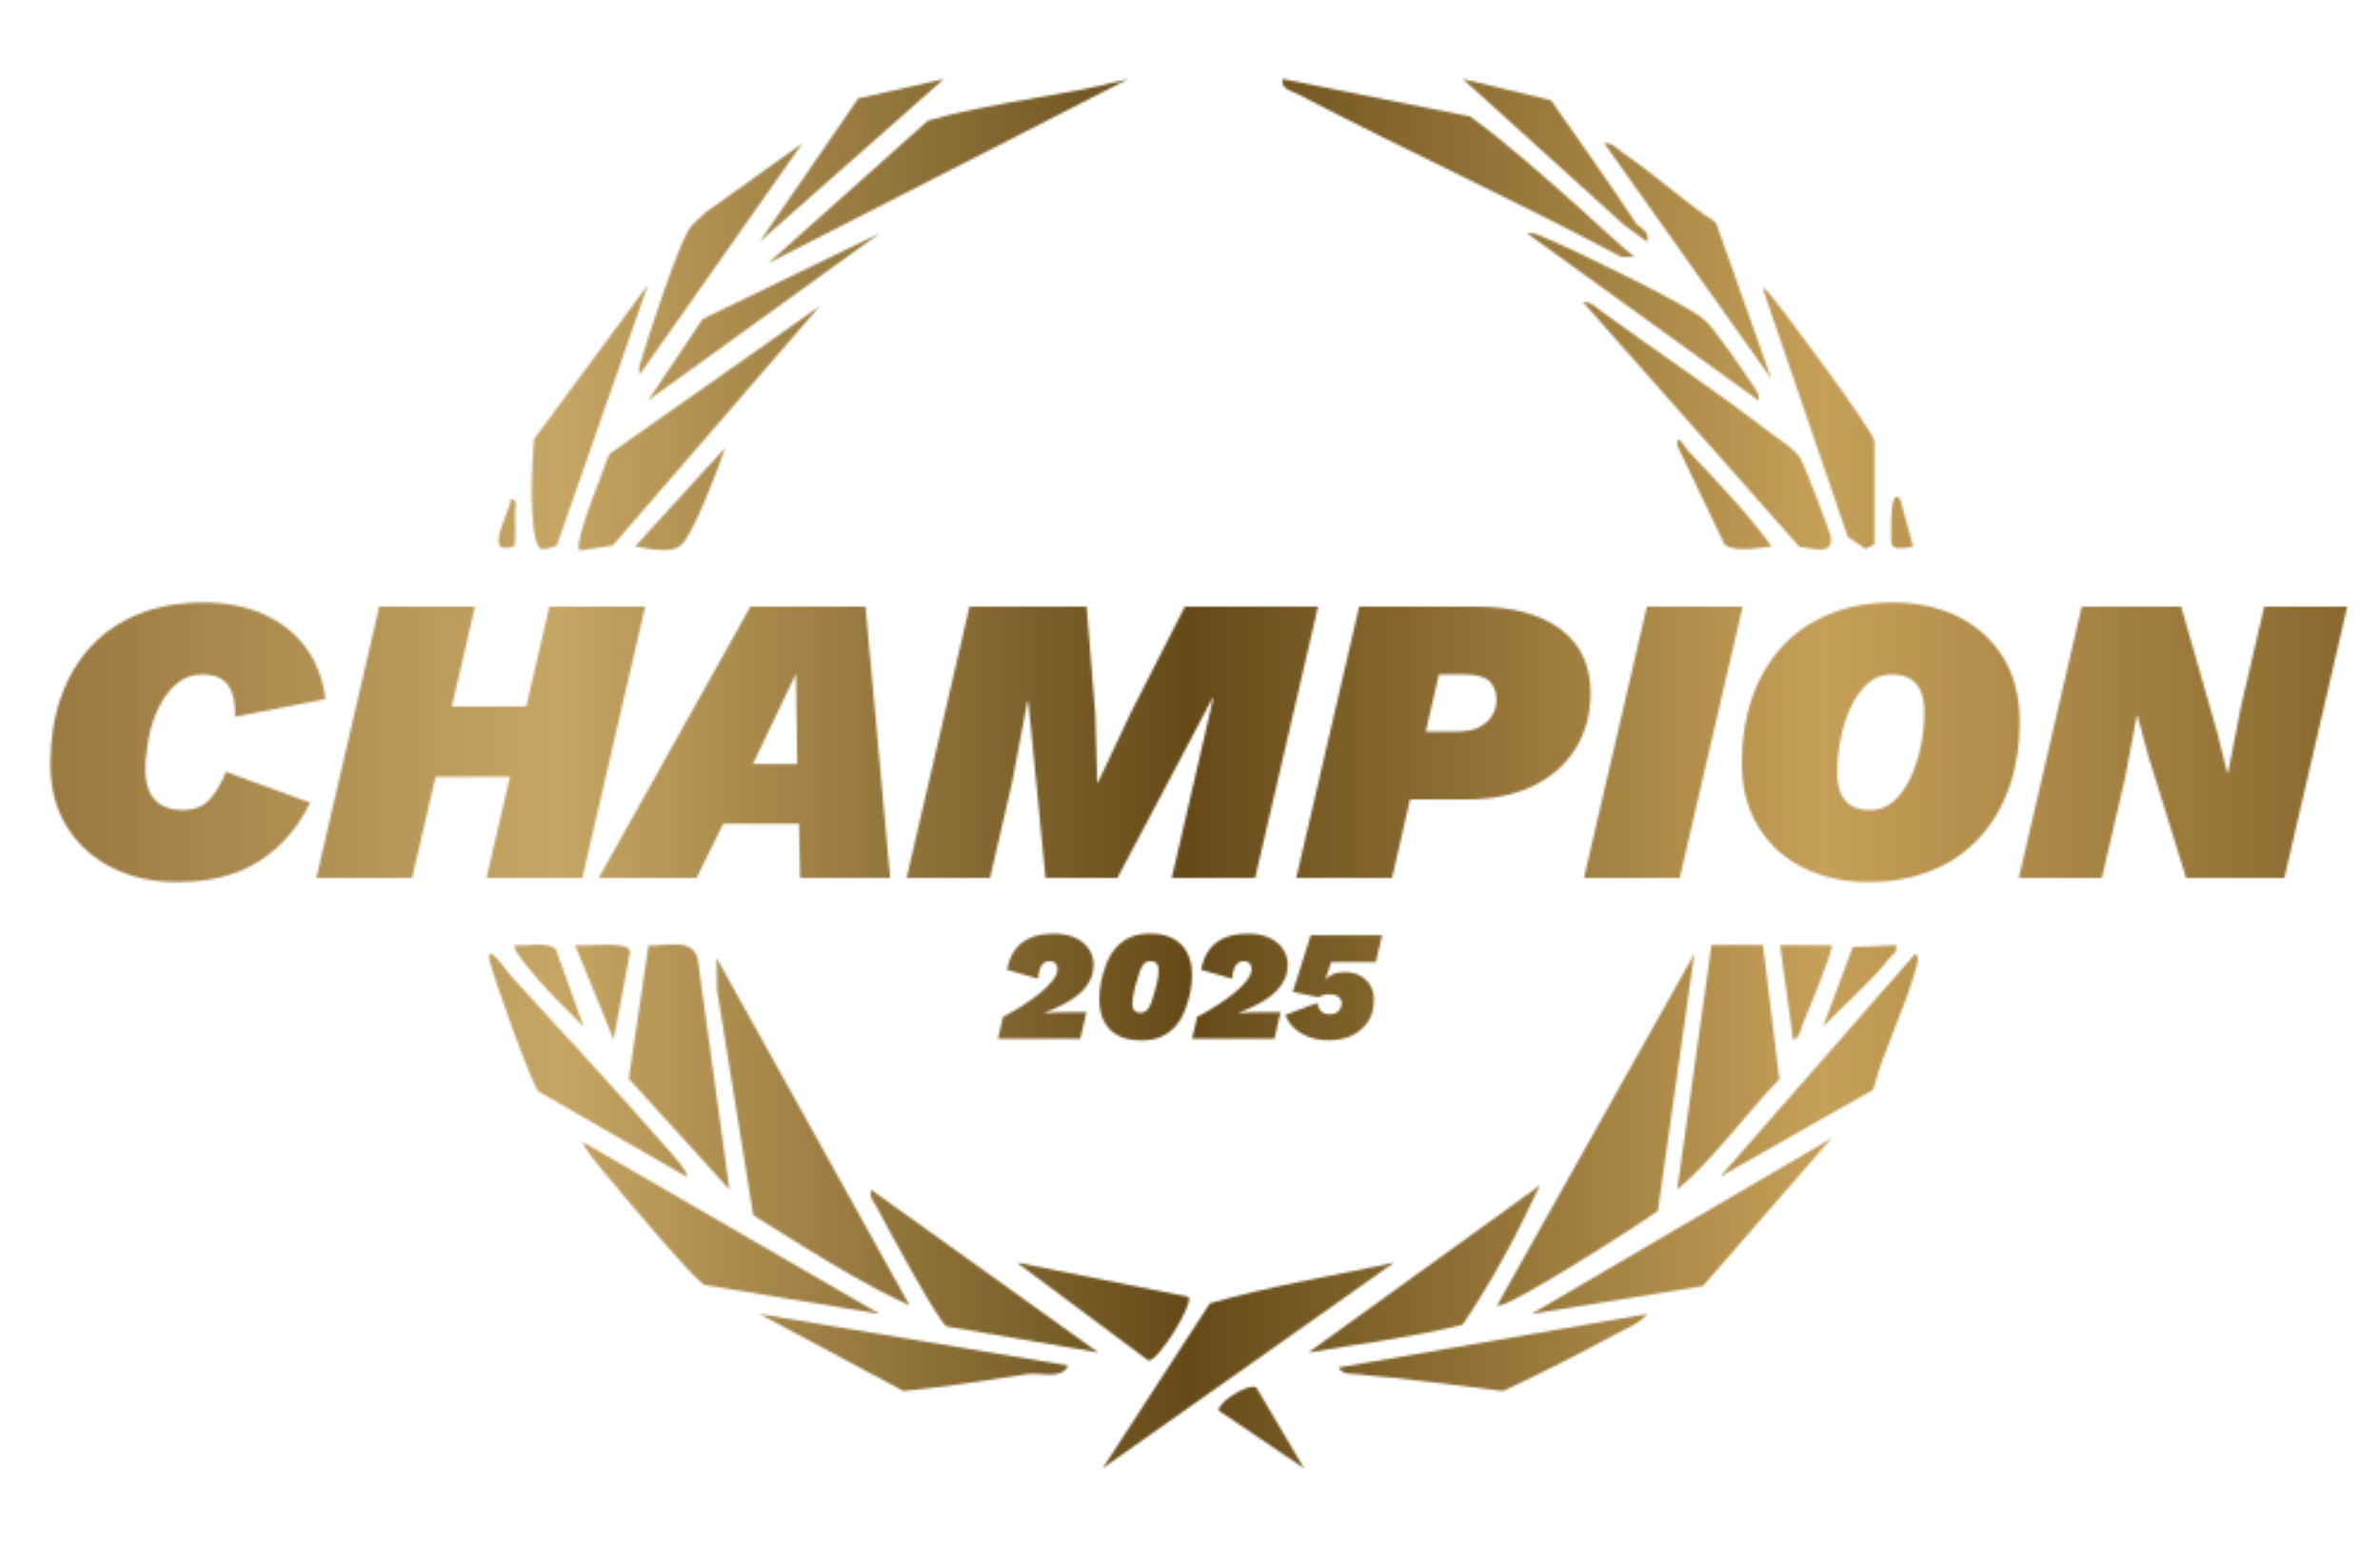 <svg viewBox="0 0 1000 650" xmlns:xlink="http://www.w3.org/1999/xlink" version="1.1" xmlns="http://www.w3.org/2000/svg" id="Laag_1">
  
  <defs>
    <style>
      .st0 {
        mask: url(#mask);
      }

      .st1 {
        fill: url(#Naamloos_verloop_3);
      }

      .st2 {
        filter: url(#luminosity-invert);
      }
    </style>
    <filter filterUnits="userSpaceOnUse" color-interpolation-filters="sRGB" height="1064.22" width="1064.22" y="-207.11" x="-32.11" id="luminosity-invert">
      <feColorMatrix values="-1 0 0 0 1 0 -1 0 0 1 0 0 -1 0 1 0 0 0 1 0" result="cm"></feColorMatrix>
    </filter>
    <mask maskUnits="userSpaceOnUse" height="1064.22" width="1064.22" y="-207.11" x="-32.11" id="mask">
      <g class="st2">
        <g>
          <g>
            <path d="M711.9,400.75l-15.33,108.07c-6.34,4.58-64.64,42.29-67.54,39.65l82.87-147.72Z"></path>
            <path d="M382.18,548.47c-8.19-3.75-16.52-8.1-24.34-12.58-13.95-7.98-27.71-16.8-41.36-25.3l-15.19-94.72-.17-13.32,81.06,145.93Z"></path>
            <path d="M585.79,530.48l-122.51,86.46,45.07-69.33c25.15-7.33,51.7-11.45,77.44-17.13Z"></path>
            <path d="M740.75,397.12l6.87,56.37c-14.7,15.12-26.79,32.73-42.9,46.34l14.39-102.71h21.64Z"></path>
            <path d="M306.49,499.83l-42.3-46.61,8.26-55.91c7.18.35,17.97-3.4,20.64,5.12l13.4,97.39Z"></path>
            <path d="M474.07,33.19l-151.34,77.45,67.15-59.95c27.34-7.9,56.48-10.18,84.19-17.5Z"></path>
            <path d="M664.31,87.98c7.42,6.61,14.67,13.58,22.37,19.98l-5.42.02c-44.57-23.82-90.7-44.78-135.47-68.17-2.88-1.51-7.94-2.32-6.83-6.63l78.79,15.78c16.14,11.85,31.52,25.62,46.57,39.02Z"></path>
            <polygon points="769.57 478.23 715.49 540.35 643.45 552.08 769.57 478.23"></polygon>
            <path d="M369.57,552.07l-73.42-12.15c-4.11-1.66-33.84-37.21-39.22-43.66-1.57-1.88-12.97-15.01-11.67-16.24l124.31,72.04Z"></path>
            <path d="M743.61,181.67c4.18,3.21,10.54,7.03,13.08,11.23,1.3,2.15,12.24,30.54,12.55,32.57,1.26,8.25-8.08,4.78-13.24,4.25l-90.93-102.83c3.39-.22,6.21,2.77,8.83,4.67,23.01,16.66,47.28,32.87,69.71,50.12Z"></path>
            <path d="M344.35,128.69l-86.86,100.49-14.02,2.19c-2.66-3.17,10.43-34.72,12.54-40.59l88.34-62.09Z"></path>
            <path d="M549.75,568.29l97.28-70.25c-9.34,20.17-20,40.07-32.45,58.52-20.89,5.36-43.28,8.02-64.82,11.73Z"></path>
            <path d="M461.46,568.29l-63.77-10.99c-3.64-2.25-25.64-42.91-29.27-50.01-1.26-2.45-3.28-4.06-2.44-7.45l95.48,68.44Z"></path>
            <path d="M233.99,229.12c-.87.76-5.25,1.81-6.84,1.51-5.37-4.14-3.65-38.27-2.72-46.2l47.83-64.76-38.27,109.46Z"></path>
            <path d="M787.03,457.84l-64.3,36.58,81.98-93.67c2.17,1.17.51,5.29-.02,7.19-4.7,16.82-13.17,32.95-17.66,49.91Z"></path>
            <path d="M787.58,228.67l-3.72,1.98-7.53-5.14-35.58-104.04c.56-.76,1.9,1.09,2.61,1.87,4.97,5.56,44.22,58.28,44.22,62.09v43.24Z"></path>
            <path d="M215.37,410.8c21.38,23.39,43.17,46.88,63.98,70.68,1.57,1.8,10.6,11.45,9.13,12.96l-62.29-35.89c-2.9-3.23-19.11-48.64-20.52-55.17-.22-1.03-.57-2.91.84-2.63,3.71,2.7,5.9,6.8,8.87,10.05Z"></path>
            <path d="M448.85,573.73c-2.9,6.18-11.64,2.8-17.1,3.61-17.33,2.56-34.65,5.5-52.11,7.12l-60.51-32.35,129.72,21.62Z"></path>
            <path d="M692.09,552.11c-2.65,3.57-8.55,5.95-12.58,8.12-15.72,8.45-31.74,16.68-47.93,24.23-20.41-2.46-40.69-5.25-61.2-7.05-3.12-.27-5.91.25-8.01-2.81l129.72-22.49Z"></path>
            <path d="M744.32,159.3l-70.25-99.08c3.27-.47,5.25,2.29,7.73,3.96,13.5,9.08,25.5,20.41,39.16,29.31l23.36,65.81Z"></path>
            <path d="M337.13,60.21l-68.44,97.29c-.55-3.1.53-5.63,1.42-8.48,3.36-10.77,14.48-44.77,19.36-52.71,1.58-2.58,5.05-4.94,7.2-7.22l40.47-28.88Z"></path>
            <path d="M499.31,544.89c2.53,2.53-12.55,27.18-16.81,26.78l-55.26-41.19,72.07,14.41Z"></path>
            <path d="M687.38,93.78c1.12,1.67,6.08,3.24,4.7,7.87l-9.85-7.25-67.6-61.21,37.02,8.91c12.07,17.15,24.1,34.24,35.74,51.68Z"></path>
            <path d="M738.92,168.31l-97.28-70.25c3.08-.6,5.26.96,7.87,2.02,11.15,4.52,59.43,27.91,66.63,34.27,4.28,3.78,16.08,21.09,19.94,26.9,1.46,2.2,3.38,4.09,2.84,7.05Z"></path>
            <polygon points="369.56 98.05 272.28 168.29 295.25 134.02 369.56 98.05"></polygon>
            <polygon points="396.59 33.19 319.13 101.63 360.62 41.34 396.59 33.19"></polygon>
            <path d="M709.04,189.17c12.24,12.97,24.78,25.84,35.3,40.38-4.93.74-16.35,2.57-19.78-.89l-19.83-41.46c-.25-6.16,3.45,1.07,4.31,1.98Z"></path>
            <path d="M304.7,188.14c-2.49,7.74-13.5,36.7-18.51,40.9-4.65,3.89-13.76,1.43-19.32.51l37.82-41.41Z"></path>
            <path d="M257.84,436.76l-16.19-39.61c4.44.7,22.31-2.12,23.12,2.63l-6.94,36.98Z"></path>
            <path d="M769.56,397.14c1.27,1.2-10.09,28.4-11.8,32.33-.96,2.21-1.73,7.23-4.38,7.29l-5.44-39.63h21.62Z"></path>
            <path d="M527.87,582.96l20.07,33.99-35.9-24.28c-.4-3.53,12.52-11.66,15.83-9.71Z"></path>
            <path d="M796.58,397.14c.81,3.12-1.3,3.6-2.68,5.41-7.23,9.43-19.49,20.02-27.92,28.82l12.48-33.44,18.12-.78Z"></path>
            <path d="M245.23,431.37c-7.79-7.8-16.59-16.21-23.3-24.86-1.23-1.58-6.94-8.11-5.5-9.37,4.84.61,13.75-1.77,17.16,1.74l11.64,32.49Z"></path>
            <path d="M798.39,209.74l5.42,19.81c-2.15.63-8.37,1.94-9.1-1.16-.01-1.15-1.19-24.86,3.68-18.65Z"></path>
            <path d="M216.26,229.38c-13.9,5.18-2.27-13.43-1.62-19.62,3.15-.42,1.68,4.08,1.78,6.27.2,4.42.14,8.96-.16,13.35Z"></path>
          </g>
          <g>
            <path d="M74.55,370.59c-10.48,0-19.72-2.04-27.72-6.13-8-4.09-14.28-9.84-18.82-17.27-4.55-7.43-6.82-16.09-6.82-25.99,0-10.47,1.47-19.89,4.4-28.24,2.94-8.35,7.17-15.48,12.69-21.42,5.53-5.93,12.26-10.48,20.21-13.64,7.94-3.17,16.92-4.75,26.94-4.75,9.44,0,17.82,1.61,25.13,4.84,7.31,3.22,13.24,7.86,17.79,13.9,4.55,6.04,7.34,13.33,8.38,21.85l-37.99,7.43c.23-5.76-.72-10.16-2.85-13.21-2.13-3.05-5.73-4.58-10.79-4.58-4.26,0-7.92,1.33-10.97,3.97-3.05,2.65-5.56,6.02-7.51,10.1-1.96,4.09-3.37,8.44-4.23,13.04-.86,4.61-1.3,8.92-1.3,12.95,0,3.45.55,6.45,1.64,8.98,1.09,2.53,2.79,4.49,5.09,5.87,2.3,1.38,5.35,2.07,9.15,2.07,4.72,0,8.43-1.5,11.14-4.49,2.7-2.99,4.98-6.85,6.82-11.57l35.4,12.95c-5.07,10.48-12.18,18.65-21.33,24.52-9.15,5.87-20.64,8.81-34.45,8.81Z"></path>
            <path d="M199.59,254.88l-26.42,113.98h-40.24l26.42-113.98h40.24ZM243.45,296.85l-6.91,29.53h-74.43l6.91-29.53h74.43ZM271.09,254.88l-26.42,113.98h-40.24l26.42-113.98h40.24Z"></path>
            <path d="M251.57,368.87l63.73-113.98h48.36l10.36,113.98h-37.82l-.52-22.8h-31.78l-11.23,22.8h-41.1ZM316.33,321.03h18.65l-.52-37.99-18.13,37.99Z"></path>
            <path d="M380.92,368.87l26.42-113.98h49.22l3.63,44.9.86,29.19h.17l13.82-29.36,22.8-44.73h55.96l-26.42,113.98h-35.06l9.15-39.55,8.29-35.92h-.35l-39.89,75.47h-30.22l-7.25-74.26h-.35l-6.56,34.71-9.15,39.55h-35.06Z"></path>
            <path d="M544.65,368.87l26.42-113.98h49.22c15.08,0,26.85,3.14,35.32,9.41,8.46,6.28,12.69,15.23,12.69,26.86,0,8.75-2.07,16.49-6.22,23.23-4.14,6.74-10.1,12-17.87,15.8-7.77,3.8-17.13,5.7-28.06,5.7h-42.83l6.39-28.5h32.99c3.45,0,6.36-.6,8.72-1.81,2.36-1.21,4.17-2.82,5.44-4.84,1.27-2.01,1.9-4.23,1.9-6.65,0-3.34-.98-5.96-2.94-7.86-1.96-1.9-5.41-2.85-10.36-2.85h-10.88l-19.69,85.49h-40.24Z"></path>
            <path d="M732.2,254.88l-26.42,113.98h-40.24l26.42-113.98h40.24Z"></path>
            <path d="M785.05,370.59c-10.13,0-19.23-1.99-27.29-5.96-8.06-3.97-14.39-9.73-19-17.27-4.61-7.54-6.91-16.55-6.91-27.03,0-9.9,1.44-18.97,4.32-27.2,2.88-8.23,7.05-15.34,12.52-21.33,5.47-5.99,12.14-10.59,20.03-13.82,7.88-3.22,16.78-4.84,26.68-4.84s19.37,1.99,27.37,5.96c8,3.97,14.3,9.7,18.91,17.18,4.6,7.48,6.91,16.52,6.91,27.11,0,9.9-1.44,18.97-4.32,27.2-2.88,8.23-7.05,15.34-12.52,21.33-5.47,5.99-12.15,10.59-20.03,13.82-7.89,3.22-16.78,4.84-26.68,4.84ZM785.74,340.37c3.91,0,7.28-1.3,10.1-3.89,2.82-2.59,5.18-5.96,7.08-10.1,1.9-4.15,3.31-8.61,4.23-13.38.92-4.78,1.38-9.3,1.38-13.56,0-3.57-.49-6.53-1.47-8.89-.98-2.36-2.48-4.14-4.49-5.35-2.02-1.21-4.64-1.81-7.86-1.81-3.91,0-7.28,1.29-10.1,3.89-2.82,2.59-5.18,5.96-7.08,10.1s-3.31,8.61-4.23,13.38c-.92,4.78-1.38,9.3-1.38,13.56,0,3.45.49,6.39,1.47,8.81.98,2.42,2.5,4.23,4.58,5.44,2.07,1.21,4.66,1.81,7.77,1.81Z"></path>
            <path d="M848.25,368.87l26.42-113.98h41.79l15.37,53.71,3.97,16.06h.35l5.35-27.46,9.84-42.31h34.89l-26.42,113.98h-41.28l-16.06-51.81-4.32-16.23h-.35l-4.84,25.73-9.84,42.31h-34.89Z"></path>
          </g>
          <g>
            <path d="M419.29,436.42l2.17-9.22c2.5-1.27,5.08-2.74,7.74-4.41,2.65-1.67,5.12-3.41,7.41-5.23,2.28-1.82,4.14-3.63,5.56-5.43,1.43-1.8,2.14-3.47,2.14-5,0-.88-.26-1.65-.79-2.3-.53-.66-1.34-.99-2.44-.99-1.49,0-2.64.62-3.46,1.84-.81,1.23-1.31,3.07-1.48,5.53l-13.03-3.75c.57-3.2,1.66-5.94,3.26-8.2,1.6-2.26,3.75-3.98,6.45-5.17,2.7-1.19,5.98-1.78,9.84-1.78s7.23.66,9.71,1.98c2.48,1.32,4.29,2.96,5.43,4.94,1.14,1.98,1.71,3.95,1.71,5.92,0,2.24-.41,4.27-1.22,6.09-.81,1.82-1.91,3.45-3.29,4.87-1.38,1.43-2.96,2.71-4.74,3.85-1.78,1.14-3.63,2.17-5.56,3.09-1.93.92-3.84,1.76-5.73,2.5v.13c1.05-.13,2.44-.23,4.15-.3s3.51-.1,5.4-.1h7.97l-2.57,11.13h-34.63Z"></path>
            <path d="M479.4,437.15c-3.86,0-7.1-.7-9.71-2.11-2.61-1.4-4.57-3.41-5.86-6.02-1.29-2.61-1.94-5.69-1.94-9.25,0-1.05.05-2.15.16-3.29.11-1.14.27-2.3.49-3.49.53-2.72,1.27-5.33,2.24-7.83.96-2.5,2.24-4.72,3.82-6.65,1.58-1.93,3.57-3.46,5.96-4.57,2.39-1.12,5.3-1.68,8.72-1.68,3.91,0,7.15.71,9.74,2.14,2.59,1.43,4.54,3.43,5.86,6.02,1.32,2.59,1.98,5.68,1.98,9.28,0,1.05-.06,2.14-.16,3.26-.11,1.12-.27,2.27-.49,3.46-.53,2.72-1.27,5.33-2.24,7.83-.97,2.5-2.25,4.72-3.85,6.65-1.6,1.93-3.6,3.46-5.99,4.58-2.39,1.12-5.3,1.68-8.72,1.68ZM479.33,425.5c1.01,0,1.84-.32,2.5-.95s1.27-1.7,1.84-3.19c.57-1.49,1.18-3.51,1.84-6.06.48-1.67.82-3.13,1.02-4.38.2-1.25.3-2.31.3-3.19,0-1.27-.27-2.24-.82-2.9-.55-.66-1.46-.99-2.73-.99-.97,0-1.79.32-2.47.96-.68.64-1.29,1.69-1.84,3.16-.55,1.47-1.17,3.5-1.88,6.09-.44,1.62-.77,3.07-.99,4.35-.22,1.27-.33,2.35-.33,3.23s.12,1.55.36,2.14c.24.59.63,1.03,1.15,1.32.53.29,1.21.43,2.04.43Z"></path>
            <path d="M500.86,436.42l2.17-9.22c2.5-1.27,5.08-2.74,7.74-4.41,2.66-1.67,5.12-3.41,7.41-5.23,2.28-1.82,4.14-3.63,5.56-5.43,1.42-1.8,2.14-3.47,2.14-5,0-.88-.26-1.65-.79-2.3-.53-.66-1.34-.99-2.44-.99-1.49,0-2.64.62-3.46,1.84-.81,1.23-1.31,3.07-1.48,5.53l-13.03-3.75c.57-3.2,1.66-5.94,3.26-8.2,1.6-2.26,3.75-3.98,6.45-5.17,2.7-1.19,5.98-1.78,9.84-1.78s7.23.66,9.71,1.98c2.48,1.32,4.29,2.96,5.43,4.94,1.14,1.98,1.71,3.95,1.71,5.92,0,2.24-.41,4.27-1.22,6.09-.81,1.82-1.91,3.45-3.29,4.87s-2.96,2.71-4.74,3.85c-1.78,1.14-3.63,2.17-5.56,3.09-1.93.92-3.84,1.76-5.73,2.5v.13c1.05-.13,2.44-.23,4.15-.3s3.51-.1,5.4-.1h7.97l-2.57,11.13h-34.63Z"></path>
            <path d="M558.39,437.08c-2.94,0-5.64-.43-8.1-1.28-2.46-.86-4.56-2.08-6.32-3.69-1.76-1.6-3.05-3.5-3.88-5.69l13.43-5.07c.13.92.38,1.74.76,2.47s.92,1.29,1.65,1.71c.72.42,1.66.63,2.8.63s2.01-.21,2.73-.63c.72-.42,1.28-.98,1.68-1.68s.59-1.49.59-2.37c0-.75-.21-1.39-.63-1.94-.42-.55-1.01-.99-1.78-1.32-.77-.33-1.7-.49-2.8-.49-.97,0-1.8.12-2.5.36-.7.24-1.41.54-2.11.89l-10.73-2.24,7.57-23.76h29.95l-2.63,11.26h-18.7l-2.57,7.37c.92-1.01,2.06-1.79,3.42-2.34,1.36-.55,2.98-.82,4.87-.82,2.46,0,4.6.51,6.42,1.51,1.82,1.01,3.24,2.39,4.25,4.15,1.01,1.76,1.51,3.77,1.51,6.06,0,3.56-.83,6.59-2.5,9.12-1.67,2.52-3.92,4.46-6.75,5.79-2.83,1.34-6.05,2.01-9.64,2.01Z"></path>
          </g>
        </g>
      </g>
    </mask>
    <linearGradient gradientUnits="userSpaceOnUse" y2="325" x2="1032.11" y1="325" x1="-32.11" data-name="Naamloos verloop 3" id="Naamloos_verloop_3">
      <stop stop-color="#8e6e38" offset="0"></stop>
      <stop stop-color="#c6a664" offset=".25"></stop>
      <stop stop-color="#654a18" offset=".5"></stop>
      <stop stop-color="#c5a059" offset=".75"></stop>
      <stop stop-color="#7c5d26" offset="1"></stop>
    </linearGradient>
  </defs>
  <g class="st0">
    <rect height="1064.22" width="1064.22" y="-207.11" x="-32.11" class="st1"></rect>
  </g>
</svg>